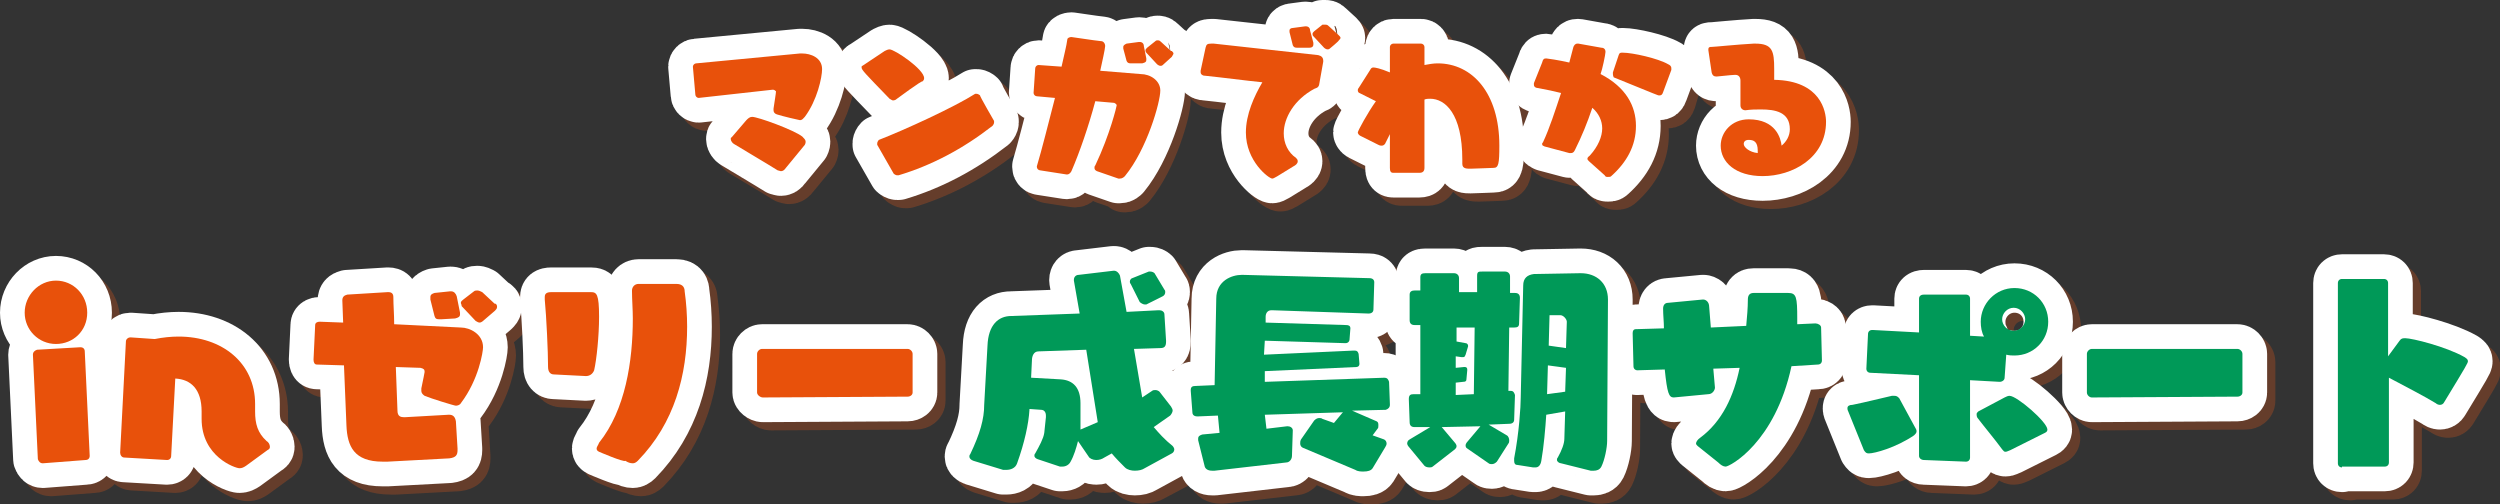 <?xml version="1.0" encoding="utf-8"?>
<!-- Generator: Adobe Illustrator 27.9.0, SVG Export Plug-In . SVG Version: 6.00 Build 0)  -->
<svg version="1.1" id="レイヤー_1" xmlns="http://www.w3.org/2000/svg" xmlns:xlink="http://www.w3.org/1999/xlink" x="0px"
	 y="0px" viewBox="0 0 303.8 61.3" style="enable-background:new 0 0 303.8 61.3;" xml:space="preserve">
<rect x="0" y="0" width="303.8" height="61.3" fill="#333333" stroke="none"/>
<style type="text/css">
	.st0{opacity:0.5;}
	.st1{fill:none;stroke:#984823;stroke-width:6;stroke-linecap:round;stroke-linejoin:round;}
	.st2{fill:none;stroke:#FFFFFF;stroke-width:6;stroke-linecap:round;stroke-linejoin:round;}
	.st3{fill:#E8510B;}
	.st4{fill:#009958;}
</style>
<g>
	<g id="_レイヤー_2">
		<g id="_テキスト">
			<g>
				<g>
					<g>
						<g class="st0">
							<path class="st1" d="M94.9,11.9l-9,1h0c-0.2,0-0.4-0.2-0.4-0.4l-0.3-3.4v0c0-0.2,0.2-0.4,0.4-0.4l12.6-1.2c0.1,0,0.2,0,0.3,0
								c1,0,2.4,0.5,2.4,1.9c0,1-0.6,3.8-2.1,5.8c-0.2,0.2-0.3,0.4-0.6,0.4c-0.1,0-2.2-0.5-2.8-0.7c-0.3-0.1-0.4-0.3-0.4-0.5
								c0-0.1,0-0.1,0-0.2c0.1-0.7,0.3-1.9,0.3-2.1C95.2,12,95.1,11.9,94.9,11.9C94.9,11.9,94.9,11.9,94.9,11.9z M96.5,21.4
								c-0.2,0.3-0.4,0.4-0.6,0.4c-0.1,0-0.3-0.1-0.4-0.1c-1.1-0.7-4.5-2.7-5.3-3.2c-0.2-0.1-0.4-0.4-0.4-0.6c0-0.1,0-0.2,0.1-0.2
								l1.8-2.1c0.2-0.2,0.4-0.4,0.7-0.4c0.7,0,5.1,1.6,6.1,2.4c0.2,0.2,0.4,0.4,0.4,0.6c0,0.1,0,0.2-0.1,0.4L96.5,21.4z"/>
							<path class="st1" d="M110,13c-0.2,0.2-0.4,0.2-0.5,0.2c-0.1,0-0.2-0.1-0.4-0.2c-3-3.1-3.4-3.5-3.4-3.8c0-0.1,0-0.2,0.1-0.2
								l2.7-1.8c0.2-0.1,0.4-0.2,0.6-0.2c0.6,0,4.2,2.4,4.2,3.5c0,0.2-0.1,0.3-0.2,0.4C113.1,10.7,110,13,110,13z M121.8,15.7
								c0,0.1,0,0.1,0,0.2c0,0.1-0.1,0.3-0.2,0.4c-3.6,2.8-7.4,4.8-11.4,6c-0.1,0-0.1,0-0.2,0c-0.1,0-0.3-0.1-0.4-0.2l-2-3.5
								c0-0.1,0-0.1,0-0.2c0-0.1,0.1-0.3,0.2-0.4c3.1-1.2,9.2-4,11.7-5.6c0.1,0,0.1,0,0.2,0c0.1,0,0.3,0.1,0.4,0.2
								C120,12.6,121.8,15.7,121.8,15.7z"/>
							<path class="st1" d="M134.3,21.8c-0.2-0.1-0.3-0.2-0.3-0.4c0-0.1,0-0.2,0.1-0.3c1.8-3.8,2.6-7.2,2.6-7.3
								c0-0.1-0.1-0.2-0.3-0.3l-2.3-0.2c-0.8,3-1.9,6.2-2.9,8.5c-0.1,0.2-0.3,0.4-0.5,0.4h-0.1l-3.2-0.5c-0.2,0-0.4-0.2-0.4-0.4
								c0,0,0-0.1,0-0.1c0.6-2,1.4-5.2,2.2-8.3l-2.2-0.2c-0.2,0-0.4-0.2-0.4-0.4v0l0.2-3c0-0.2,0.2-0.4,0.4-0.4h0l2.8,0.2
								c0.3-1.4,0.6-2.5,0.7-3.3c0-0.2,0.3-0.3,0.5-0.3h0c0.8,0.1,2.6,0.4,3.6,0.5c0.3,0,0.5,0.3,0.5,0.6c0,0.3-0.4,2.1-0.6,3
								l4.9,0.4c0.9,0.1,2.1,0.9,2.1,2.1c0,1.4-1.6,7.1-4.3,10.4c-0.1,0.1-0.3,0.3-0.6,0.3c-0.1,0-0.1,0-0.2,0
								C136.9,22.6,134.3,21.8,134.3,21.8z M138.5,8.7h-0.1c-0.3,0-0.4-0.1-0.5-0.3l-0.4-1.5c0-0.1,0-0.2,0-0.2
								c0-0.2,0.2-0.3,0.4-0.4l1.5-0.2h0.1c0.3,0,0.5,0.2,0.5,0.5l0.3,1.5c0,0.1,0,0.1,0,0.2c0,0.2-0.1,0.3-0.5,0.4L138.5,8.7
								L138.5,8.7z M142.3,8.9c-0.1,0.1-0.2,0.1-0.3,0.1c-0.1,0-0.3-0.1-0.4-0.2l-1.3-1.4c-0.1-0.1-0.1-0.2-0.1-0.3
								c0-0.1,0.1-0.2,0.2-0.3l1-0.8c0.1-0.1,0.2-0.1,0.3-0.1c0.2,0,0.3,0.1,0.4,0.2l1.2,1.1l0.1,0c0.1,0.1,0.2,0.2,0.2,0.3
								c0,0.1-0.1,0.2-0.2,0.4L142.3,8.9L142.3,8.9z"/>
							<path class="st1" d="M161.3,11.3c-0.1,0.4-0.4,0.4-0.6,0.5c-2.4,1.3-3.7,3.5-3.7,5.4c0,1.2,0.5,2.3,1.5,3
								c0.1,0.1,0.2,0.2,0.2,0.4c0,0.3-0.3,0.5-0.5,0.6c-2.1,1.3-2.4,1.5-2.6,1.5c-0.4,0-3.2-2.1-3.2-5.6c0-2.2,1-4.4,2-6.1
								c-2-0.2-5-0.6-7-0.8c-0.3,0-0.5-0.2-0.5-0.4c0,0,0-0.1,0-0.2l0.6-2.8c0.1-0.4,0.2-0.5,0.7-0.5c0.1,0,0.2,0,0.3,0l12.7,1.4
								c0.4,0.1,0.6,0.3,0.6,0.7c0,0.1,0,0.1,0,0.1L161.3,11.3L161.3,11.3z M158.7,6.8h-0.1c-0.3,0-0.4-0.1-0.5-0.3l-0.4-1.6
								c0-0.1,0-0.2,0-0.2c0-0.2,0.2-0.3,0.4-0.3l1.5-0.2h0.1c0.3,0,0.5,0.2,0.5,0.5l0.4,1.5c0,0.1,0,0.1,0,0.2
								c0,0.2-0.1,0.4-0.5,0.4L158.7,6.8L158.7,6.8z M162.6,6.9c-0.1,0.1-0.2,0.1-0.3,0.1c-0.1,0-0.3-0.1-0.4-0.2l-1.3-1.4
								c-0.1-0.1-0.1-0.2-0.1-0.3c0-0.1,0.1-0.2,0.2-0.3l1-0.8C161.9,4,162,4,162.1,4c0.2,0,0.3,0.1,0.4,0.2l1.2,1.1l0,0
								c0.1,0.1,0.2,0.2,0.2,0.3c0,0.1-0.1,0.2-0.2,0.3C163.7,6,162.6,6.9,162.6,6.9z"/>
							<path class="st1" d="M178.7,20.4c0-5.6-2.1-7.4-3.9-7.4c-0.2,0-0.5,0-0.7,0.1l0,8.3c0,0.4-0.2,0.6-0.6,0.6h-3.2
								c-0.3,0-0.4-0.2-0.4-0.6v-4.1c-0.2,0.4-0.4,0.8-0.6,1.2c-0.1,0.1-0.2,0.2-0.4,0.2c-0.1,0-0.2,0-0.4-0.1
								c-0.6-0.3-1.6-0.8-2.2-1.1c-0.2-0.1-0.3-0.3-0.3-0.4c0-0.2,1.2-2.4,2.2-3.8c-0.8-0.4-1.6-0.8-2-1c-0.1,0-0.2-0.2-0.2-0.3
								c0-0.1,0-0.2,0.1-0.3l1.4-2.2c0.1-0.2,0.2-0.3,0.4-0.3c0.2,0,0.8,0.1,2,0.6V6.7c0-0.2,0.2-0.4,0.4-0.4h3.4
								c0.2,0,0.4,0.2,0.4,0.4v2.2c0.5-0.1,1.1-0.2,1.6-0.2c4.2,0,7.5,3.6,7.5,10c0,2.2-0.1,2.7-0.7,2.7c-0.5,0-2.1,0.1-2.8,0.1
								c-0.5,0-1,0-1-0.6L178.7,20.4L178.7,20.4z"/>
							<path class="st1" d="M194.1,20.6c-0.1-0.1-0.2-0.2-0.2-0.3c0-0.2,0.2-0.3,0.3-0.4c1-1.1,1.5-2.3,1.5-3.3
								c0-0.9-0.4-1.8-1.2-2.5c-0.6,1.8-1.3,3.5-2.1,5.1c-0.1,0.2-0.2,0.4-0.5,0.4c0,0-0.1,0-0.2,0l-3-0.8c-0.2-0.1-0.3-0.1-0.3-0.3
								c0-0.1,0-0.1,0.1-0.2c0.8-1.7,1.5-3.9,2.2-6c-0.8-0.2-1.7-0.4-2.8-0.6c-0.2,0-0.5-0.1-0.5-0.4c0,0,0-0.1,0-0.2l1-2.5
								c0.1-0.4,0.2-0.5,0.5-0.5c0.1,0,1.5,0.2,2.8,0.5l0.5-1.9c0.1-0.2,0.2-0.4,0.5-0.4h0.1l2.8,0.5c0.4,0,0.5,0.3,0.5,0.5
								c0,0.3-0.4,2.2-0.6,2.7c3.1,1.6,4.3,3.9,4.3,6.3s-1.1,4.4-3,6.1c-0.1,0.1-0.2,0.1-0.4,0.1c-0.2,0-0.3,0-0.4-0.2L194.1,20.6
								L194.1,20.6z M203.1,12.2c-0.1,0.3-0.2,0.4-0.5,0.4c-0.1,0-0.1,0-5.5-2.2c-0.2-0.1-0.3-0.2-0.3-0.4c0-0.1,0-0.1,0-0.2
								l0.7-2.1c0.1-0.3,0.2-0.3,0.5-0.3c1.2,0,4.3,0.7,5.5,1.4c0.2,0.1,0.4,0.2,0.4,0.5c0,0.1,0,0.2,0,0.2L203.1,12.2z"/>
							<path class="st1" d="M213.1,14.4c-0.3,0-0.6-0.2-0.6-0.6c0-0.8,0-2.2,0-3c0-0.4-0.2-0.7-0.6-0.7h-0.1c-0.4,0-2,0.2-2.2,0.2
								c-0.3,0-0.5-0.1-0.6-0.5c0,0-0.3-2-0.4-2.7V7c0-0.3,0.2-0.3,0.4-0.3c0.3,0,3.2-0.3,5.1-0.4h0.2c2.1,0,2.3,0.9,2.3,3.1
								c0,0.5,0,1.1,0,1.3c5.7,0.1,6.3,3.9,6.3,5.1c0,4.4-4.1,6.6-7.7,6.6c-3.3,0-5.1-1.7-5.1-3.7c0-1.6,1.3-3.2,3.4-3.2
								c3.3,0,3.9,2.3,4,3.2c0.6-0.5,1-1.2,1-2c0-2.1-1.8-2.4-3.5-2.4C214.4,14.3,213.8,14.3,213.1,14.4L213.1,14.4L213.1,14.4z
								 M214.6,19.3c0-1.1-0.5-1.3-1.1-1.3c-0.4,0-0.6,0.2-0.6,0.5c0,0.4,0.7,1,1.7,1.1V19.3z"/>
						</g>
						<g>
							<path class="st2" d="M93.9,10.9l-9,1h0c-0.2,0-0.4-0.2-0.4-0.4l-0.3-3.4v0c0-0.2,0.2-0.4,0.4-0.4l12.6-1.2c0.1,0,0.2,0,0.3,0
								c1,0,2.4,0.5,2.4,1.9c0,1-0.6,3.8-2.1,5.8c-0.2,0.2-0.3,0.4-0.6,0.4c-0.1,0-2.2-0.5-2.8-0.7c-0.3-0.1-0.4-0.3-0.4-0.5
								c0-0.1,0-0.1,0-0.2c0.1-0.7,0.3-1.9,0.3-2.1C94.2,11,94.1,10.9,93.9,10.9C93.9,10.9,93.9,10.9,93.9,10.9z M95.5,20.4
								c-0.2,0.3-0.4,0.4-0.6,0.4c-0.1,0-0.3-0.1-0.4-0.1c-1.1-0.7-4.5-2.7-5.3-3.2c-0.2-0.1-0.4-0.4-0.4-0.6c0-0.1,0-0.2,0.1-0.2
								l1.8-2.1c0.2-0.2,0.4-0.4,0.7-0.4c0.7,0,5.1,1.6,6.1,2.4c0.2,0.2,0.4,0.4,0.4,0.6c0,0.1,0,0.2-0.1,0.4L95.5,20.4z"/>
							<path class="st2" d="M109,12c-0.2,0.2-0.4,0.2-0.5,0.2c-0.1,0-0.2-0.1-0.4-0.2c-3-3.1-3.4-3.5-3.4-3.8c0-0.1,0-0.2,0.1-0.2
								l2.7-1.8c0.2-0.1,0.4-0.2,0.6-0.2c0.6,0,4.2,2.4,4.2,3.5c0,0.2-0.1,0.3-0.2,0.4C112.1,9.7,109,12,109,12z M120.8,14.7
								c0,0.1,0,0.1,0,0.2c0,0.1-0.1,0.3-0.2,0.4c-3.6,2.8-7.4,4.8-11.4,6c-0.1,0-0.1,0-0.2,0c-0.1,0-0.3-0.1-0.4-0.2l-2-3.5
								c0-0.1,0-0.1,0-0.2c0-0.1,0.1-0.3,0.2-0.4c3.1-1.2,9.2-4,11.7-5.6c0.1,0,0.1,0,0.2,0c0.1,0,0.3,0.1,0.4,0.2
								C119,11.6,120.8,14.7,120.8,14.7z"/>
							<path class="st2" d="M133.3,20.8c-0.2-0.1-0.3-0.2-0.3-0.4c0-0.1,0-0.2,0.1-0.3c1.8-3.8,2.6-7.2,2.6-7.3
								c0-0.1-0.1-0.2-0.3-0.3l-2.3-0.2c-0.8,3-1.9,6.2-2.9,8.5c-0.1,0.2-0.3,0.4-0.5,0.4h-0.1l-3.2-0.5c-0.2,0-0.4-0.2-0.4-0.4
								c0,0,0-0.1,0-0.1c0.6-2,1.4-5.2,2.2-8.3l-2.2-0.2c-0.2,0-0.4-0.2-0.4-0.4v0l0.2-3c0-0.2,0.2-0.4,0.4-0.4h0l2.8,0.2
								c0.3-1.4,0.6-2.5,0.7-3.3c0-0.2,0.3-0.3,0.5-0.3h0c0.8,0.1,2.6,0.4,3.6,0.5c0.3,0,0.5,0.3,0.5,0.6c0,0.3-0.4,2.1-0.6,3
								l4.9,0.4C139.8,9,141,9.8,141,11c0,1.4-1.6,7.1-4.3,10.4c-0.1,0.1-0.3,0.3-0.6,0.3c-0.1,0-0.1,0-0.2,0L133.3,20.8L133.3,20.8
								z M137.5,7.7h-0.1c-0.3,0-0.4-0.1-0.5-0.3l-0.4-1.5c0-0.1,0-0.2,0-0.2c0-0.2,0.2-0.3,0.4-0.4l1.5-0.2h0.1
								c0.3,0,0.5,0.2,0.5,0.5l0.3,1.5c0,0.1,0,0.1,0,0.2c0,0.2-0.1,0.3-0.5,0.4L137.5,7.7L137.5,7.7z M141.3,7.9
								c-0.1,0.1-0.2,0.1-0.3,0.1c-0.1,0-0.3-0.1-0.4-0.2l-1.3-1.4c-0.1-0.1-0.1-0.2-0.1-0.3c0-0.1,0.1-0.2,0.2-0.3l1-0.8
								c0.1-0.1,0.2-0.1,0.3-0.1c0.2,0,0.3,0.1,0.4,0.2l1.2,1.1l0.1,0c0.1,0.1,0.2,0.2,0.2,0.3c0,0.1-0.1,0.2-0.2,0.4L141.3,7.9
								L141.3,7.9z"/>
							<path class="st2" d="M160.3,10.3c-0.1,0.4-0.4,0.4-0.6,0.5c-2.4,1.3-3.7,3.5-3.7,5.4c0,1.2,0.5,2.3,1.5,3
								c0.1,0.1,0.2,0.2,0.2,0.4c0,0.3-0.3,0.5-0.5,0.6c-2.1,1.3-2.4,1.5-2.6,1.5c-0.4,0-3.2-2.1-3.2-5.6c0-2.2,1-4.4,2-6.1
								c-2-0.2-5-0.6-7-0.8c-0.3,0-0.5-0.2-0.5-0.4c0,0,0-0.1,0-0.2l0.6-2.8c0.1-0.4,0.2-0.5,0.7-0.5c0.1,0,0.2,0,0.3,0l12.7,1.4
								c0.4,0.1,0.6,0.3,0.6,0.7c0,0.1,0,0.1,0,0.1L160.3,10.3L160.3,10.3z M157.7,5.8h-0.1c-0.3,0-0.4-0.1-0.5-0.3l-0.4-1.6
								c0-0.1,0-0.2,0-0.2c0-0.2,0.2-0.3,0.4-0.3l1.5-0.2h0.1c0.3,0,0.5,0.2,0.5,0.5l0.4,1.5c0,0.1,0,0.1,0,0.2
								c0,0.2-0.1,0.4-0.5,0.4L157.7,5.8L157.7,5.8z M161.6,5.9c-0.1,0.1-0.2,0.1-0.3,0.1c-0.1,0-0.3-0.1-0.4-0.2l-1.3-1.4
								c-0.1-0.1-0.1-0.2-0.1-0.3c0-0.1,0.1-0.2,0.2-0.3l1-0.8C160.9,3,161,3,161.1,3c0.2,0,0.3,0.1,0.4,0.2l1.2,1.1l0,0
								c0.1,0.1,0.2,0.2,0.2,0.3c0,0.1-0.1,0.2-0.2,0.3C162.7,5,161.6,5.9,161.6,5.9z"/>
							<path class="st2" d="M177.7,19.4c0-5.6-2.1-7.4-3.9-7.4c-0.2,0-0.5,0-0.7,0.1l0,8.3c0,0.4-0.2,0.6-0.6,0.6h-3.2
								c-0.3,0-0.4-0.2-0.4-0.6v-4.1c-0.2,0.4-0.4,0.8-0.6,1.2c-0.1,0.1-0.2,0.2-0.4,0.2c-0.1,0-0.2,0-0.4-0.1
								c-0.6-0.3-1.6-0.8-2.2-1.1c-0.2-0.1-0.3-0.3-0.3-0.4c0-0.2,1.2-2.4,2.2-3.8c-0.8-0.4-1.6-0.8-2-1c-0.1,0-0.2-0.2-0.2-0.3
								c0-0.1,0-0.2,0.1-0.3l1.4-2.2c0.1-0.2,0.2-0.3,0.4-0.3c0.2,0,0.8,0.1,2,0.6V5.7c0-0.2,0.2-0.4,0.4-0.4h3.4
								c0.2,0,0.4,0.2,0.4,0.4v2.2c0.5-0.1,1.1-0.2,1.6-0.2c4.2,0,7.5,3.6,7.5,10c0,2.2-0.1,2.7-0.7,2.7c-0.5,0-2.1,0.1-2.8,0.1
								c-0.5,0-1,0-1-0.6L177.7,19.4L177.7,19.4z"/>
							<path class="st2" d="M193.1,19.6c-0.1-0.1-0.2-0.2-0.2-0.3c0-0.2,0.2-0.3,0.3-0.4c1-1.1,1.5-2.3,1.5-3.3
								c0-0.9-0.4-1.8-1.2-2.5c-0.6,1.8-1.3,3.5-2.1,5.1c-0.1,0.2-0.2,0.4-0.5,0.4c0,0-0.1,0-0.2,0l-3-0.8c-0.2-0.1-0.3-0.1-0.3-0.3
								c0-0.1,0-0.1,0.1-0.2c0.8-1.7,1.5-3.9,2.2-6c-0.8-0.2-1.7-0.4-2.8-0.6c-0.2,0-0.5-0.1-0.5-0.4c0,0,0-0.1,0-0.2l1-2.5
								c0.1-0.4,0.2-0.5,0.5-0.5c0.1,0,1.5,0.2,2.8,0.5l0.5-1.9c0.1-0.2,0.2-0.4,0.5-0.4h0.1l2.8,0.5c0.4,0,0.5,0.3,0.5,0.5
								c0,0.3-0.4,2.2-0.6,2.7c3.1,1.6,4.3,3.9,4.3,6.3s-1.1,4.4-3,6.1c-0.1,0.1-0.2,0.1-0.4,0.1c-0.2,0-0.3,0-0.4-0.2L193.1,19.6
								L193.1,19.6z M202.1,11.2c-0.1,0.3-0.2,0.4-0.5,0.4c-0.1,0-0.1,0-5.5-2.2C196.1,9.4,196,9.2,196,9c0-0.1,0-0.1,0-0.2l0.7-2.1
								c0.1-0.3,0.2-0.3,0.5-0.3c1.2,0,4.3,0.7,5.5,1.4c0.2,0.1,0.4,0.2,0.4,0.5c0,0.1,0,0.2,0,0.2L202.1,11.2z"/>
							<path class="st2" d="M212.1,13.4c-0.3,0-0.6-0.2-0.6-0.6c0-0.8,0-2.2,0-3c0-0.4-0.2-0.7-0.6-0.7h-0.1c-0.4,0-2,0.2-2.2,0.2
								c-0.3,0-0.5-0.1-0.6-0.5c0,0-0.3-2-0.4-2.7V6c0-0.3,0.2-0.3,0.4-0.3c0.3,0,3.2-0.3,5.1-0.4h0.2c2.1,0,2.3,0.9,2.3,3.1
								c0,0.5,0,1.1,0,1.3c5.7,0.1,6.3,3.9,6.3,5.1c0,4.4-4.1,6.6-7.7,6.6c-3.3,0-5.1-1.7-5.1-3.7c0-1.6,1.3-3.2,3.4-3.2
								c3.3,0,3.9,2.3,4,3.2c0.6-0.5,1-1.2,1-2c0-2.1-1.8-2.4-3.5-2.4C213.4,13.3,212.8,13.3,212.1,13.4L212.1,13.4L212.1,13.4z
								 M213.6,18.3c0-1.1-0.5-1.3-1.1-1.3c-0.4,0-0.6,0.2-0.6,0.5c0,0.4,0.7,1,1.7,1.1V18.3z"/>
						</g>
					</g>
					<g>
						<path class="st3" d="M93.9,10.9l-9,1h0c-0.2,0-0.4-0.2-0.4-0.4l-0.3-3.4v0c0-0.2,0.2-0.4,0.4-0.4l12.6-1.2c0.1,0,0.2,0,0.3,0
							c1,0,2.4,0.5,2.4,1.9c0,1-0.6,3.8-2.1,5.8c-0.2,0.2-0.3,0.4-0.6,0.4c-0.1,0-2.2-0.5-2.8-0.7c-0.3-0.1-0.4-0.3-0.4-0.5
							c0-0.1,0-0.1,0-0.2c0.1-0.7,0.3-1.9,0.3-2.1C94.2,11,94.1,10.9,93.9,10.9C93.9,10.9,93.9,10.9,93.9,10.9z M95.5,20.4
							c-0.2,0.3-0.4,0.4-0.6,0.4c-0.1,0-0.3-0.1-0.4-0.1c-1.1-0.7-4.5-2.7-5.3-3.2c-0.2-0.1-0.4-0.4-0.4-0.6c0-0.1,0-0.2,0.1-0.2
							l1.8-2.1c0.2-0.2,0.4-0.4,0.7-0.4c0.7,0,5.1,1.6,6.1,2.4c0.2,0.2,0.4,0.4,0.4,0.6c0,0.1,0,0.2-0.1,0.4L95.5,20.4z"/>
						<path class="st3" d="M109,12c-0.2,0.2-0.4,0.2-0.5,0.2c-0.1,0-0.2-0.1-0.4-0.2c-3-3.1-3.4-3.5-3.4-3.8c0-0.1,0-0.2,0.1-0.2
							l2.7-1.8c0.2-0.1,0.4-0.2,0.6-0.2c0.6,0,4.2,2.4,4.2,3.5c0,0.2-0.1,0.3-0.2,0.4C112.1,9.7,109,12,109,12z M120.8,14.7
							c0,0.1,0,0.1,0,0.2c0,0.1-0.1,0.3-0.2,0.4c-3.6,2.8-7.4,4.8-11.4,6c-0.1,0-0.1,0-0.2,0c-0.1,0-0.3-0.1-0.4-0.2l-2-3.5
							c0-0.1,0-0.1,0-0.2c0-0.1,0.1-0.3,0.2-0.4c3.1-1.2,9.2-4,11.7-5.6c0.1,0,0.1,0,0.2,0c0.1,0,0.3,0.1,0.4,0.2
							C119,11.6,120.8,14.7,120.8,14.7z"/>
						<path class="st3" d="M133.3,20.8c-0.2-0.1-0.3-0.2-0.3-0.4c0-0.1,0-0.2,0.1-0.3c1.8-3.8,2.6-7.2,2.6-7.3
							c0-0.1-0.1-0.2-0.3-0.3l-2.3-0.2c-0.8,3-1.9,6.2-2.9,8.5c-0.1,0.2-0.3,0.4-0.5,0.4h-0.1l-3.2-0.5c-0.2,0-0.4-0.2-0.4-0.4
							c0,0,0-0.1,0-0.1c0.6-2,1.4-5.2,2.2-8.3l-2.2-0.2c-0.2,0-0.4-0.2-0.4-0.4v0l0.2-3c0-0.2,0.2-0.4,0.4-0.4h0l2.8,0.2
							c0.3-1.4,0.6-2.5,0.7-3.3c0-0.2,0.3-0.3,0.5-0.3h0c0.8,0.1,2.6,0.4,3.6,0.5c0.3,0,0.5,0.3,0.5,0.6c0,0.3-0.4,2.1-0.6,3
							l4.9,0.4C139.8,9,141,9.8,141,11c0,1.4-1.6,7.1-4.3,10.4c-0.1,0.1-0.3,0.3-0.6,0.3c-0.1,0-0.1,0-0.2,0L133.3,20.8L133.3,20.8z
							 M137.5,7.7h-0.1c-0.3,0-0.4-0.1-0.5-0.3l-0.4-1.5c0-0.1,0-0.2,0-0.2c0-0.2,0.2-0.3,0.4-0.4l1.5-0.2h0.1
							c0.3,0,0.5,0.2,0.5,0.5l0.3,1.5c0,0.1,0,0.1,0,0.2c0,0.2-0.1,0.3-0.5,0.4L137.5,7.7L137.5,7.7z M141.3,7.9
							c-0.1,0.1-0.2,0.1-0.3,0.1c-0.1,0-0.3-0.1-0.4-0.2l-1.3-1.4c-0.1-0.1-0.1-0.2-0.1-0.3c0-0.1,0.1-0.2,0.2-0.3l1-0.8
							c0.1-0.1,0.2-0.1,0.3-0.1c0.2,0,0.3,0.1,0.4,0.2l1.2,1.1l0.1,0c0.1,0.1,0.2,0.2,0.2,0.3c0,0.1-0.1,0.2-0.2,0.4L141.3,7.9
							L141.3,7.9z"/>
						<path class="st3" d="M160.3,10.3c-0.1,0.4-0.4,0.4-0.6,0.5c-2.4,1.3-3.7,3.5-3.7,5.4c0,1.2,0.5,2.3,1.5,3
							c0.1,0.1,0.2,0.2,0.2,0.4c0,0.3-0.3,0.5-0.5,0.6c-2.1,1.3-2.4,1.5-2.6,1.5c-0.4,0-3.2-2.1-3.2-5.6c0-2.2,1-4.4,2-6.1
							c-2-0.2-5-0.6-7-0.8c-0.3,0-0.5-0.2-0.5-0.4c0,0,0-0.1,0-0.2l0.6-2.8c0.1-0.4,0.2-0.5,0.7-0.5c0.1,0,0.2,0,0.3,0l12.7,1.4
							c0.4,0.1,0.6,0.3,0.6,0.7c0,0.1,0,0.1,0,0.1L160.3,10.3L160.3,10.3z M157.7,5.8h-0.1c-0.3,0-0.4-0.1-0.5-0.3l-0.4-1.6
							c0-0.1,0-0.2,0-0.2c0-0.2,0.2-0.3,0.4-0.3l1.5-0.2h0.1c0.3,0,0.5,0.2,0.5,0.5l0.4,1.5c0,0.1,0,0.1,0,0.2
							c0,0.2-0.1,0.4-0.5,0.4L157.7,5.8L157.7,5.8z M161.6,5.9c-0.1,0.1-0.2,0.1-0.3,0.1c-0.1,0-0.3-0.1-0.4-0.2l-1.3-1.4
							c-0.1-0.1-0.1-0.2-0.1-0.3c0-0.1,0.1-0.2,0.2-0.3l1-0.8C160.9,3,161,3,161.1,3c0.2,0,0.3,0.1,0.4,0.2l1.2,1.1l0,0
							c0.1,0.1,0.2,0.2,0.2,0.3c0,0.1-0.1,0.2-0.2,0.3C162.7,5,161.6,5.9,161.6,5.9z"/>
						<path class="st3" d="M177.7,19.4c0-5.6-2.1-7.4-3.9-7.4c-0.2,0-0.5,0-0.7,0.1l0,8.3c0,0.4-0.2,0.6-0.6,0.6h-3.2
							c-0.3,0-0.4-0.2-0.4-0.6v-4.1c-0.2,0.4-0.4,0.8-0.6,1.2c-0.1,0.1-0.2,0.2-0.4,0.2c-0.1,0-0.2,0-0.4-0.1
							c-0.6-0.3-1.6-0.8-2.2-1.1c-0.2-0.1-0.3-0.3-0.3-0.4c0-0.2,1.2-2.4,2.2-3.8c-0.8-0.4-1.6-0.8-2-1c-0.1,0-0.2-0.2-0.2-0.3
							c0-0.1,0-0.2,0.1-0.3l1.4-2.2c0.1-0.2,0.2-0.3,0.4-0.3c0.2,0,0.8,0.1,2,0.6V5.7c0-0.2,0.2-0.4,0.4-0.4h3.4
							c0.2,0,0.4,0.2,0.4,0.4v2.2c0.5-0.1,1.1-0.2,1.6-0.2c4.2,0,7.5,3.6,7.5,10c0,2.2-0.1,2.7-0.7,2.7c-0.5,0-2.1,0.1-2.8,0.1
							c-0.5,0-1,0-1-0.6L177.7,19.4L177.7,19.4z"/>
						<path class="st3" d="M193.1,19.6c-0.1-0.1-0.2-0.2-0.2-0.3c0-0.2,0.2-0.3,0.3-0.4c1-1.1,1.5-2.3,1.5-3.3
							c0-0.9-0.4-1.8-1.2-2.5c-0.6,1.8-1.3,3.5-2.1,5.1c-0.1,0.2-0.2,0.4-0.5,0.4c0,0-0.1,0-0.2,0l-3-0.8c-0.2-0.1-0.3-0.1-0.3-0.3
							c0-0.1,0-0.1,0.1-0.2c0.8-1.7,1.5-3.9,2.2-6c-0.8-0.2-1.7-0.4-2.8-0.6c-0.2,0-0.5-0.1-0.5-0.4c0,0,0-0.1,0-0.2l1-2.5
							c0.1-0.4,0.2-0.5,0.5-0.5c0.1,0,1.5,0.2,2.8,0.5l0.5-1.9c0.1-0.2,0.2-0.4,0.5-0.4h0.1l2.8,0.5c0.4,0,0.5,0.3,0.5,0.5
							c0,0.3-0.4,2.2-0.6,2.7c3.1,1.6,4.3,3.9,4.3,6.3s-1.1,4.4-3,6.1c-0.1,0.1-0.2,0.1-0.4,0.1c-0.2,0-0.3,0-0.4-0.2L193.1,19.6
							L193.1,19.6z M202.1,11.2c-0.1,0.3-0.2,0.4-0.5,0.4c-0.1,0-0.1,0-5.5-2.2C196.1,9.4,196,9.2,196,9c0-0.1,0-0.1,0-0.2l0.7-2.1
							c0.1-0.3,0.2-0.3,0.5-0.3c1.2,0,4.3,0.7,5.5,1.4c0.2,0.1,0.4,0.2,0.4,0.5c0,0.1,0,0.2,0,0.2L202.1,11.2z"/>
						<path class="st3" d="M212.1,13.4c-0.3,0-0.6-0.2-0.6-0.6c0-0.8,0-2.2,0-3c0-0.4-0.2-0.7-0.6-0.7h-0.1c-0.4,0-2,0.2-2.2,0.2
							c-0.3,0-0.5-0.1-0.6-0.5c0,0-0.3-2-0.4-2.7V6c0-0.3,0.2-0.3,0.4-0.3c0.3,0,3.2-0.3,5.1-0.4h0.2c2.1,0,2.3,0.9,2.3,3.1
							c0,0.5,0,1.1,0,1.3c5.7,0.1,6.3,3.9,6.3,5.1c0,4.4-4.1,6.6-7.7,6.6c-3.3,0-5.1-1.7-5.1-3.7c0-1.6,1.3-3.2,3.4-3.2
							c3.3,0,3.9,2.3,4,3.2c0.6-0.5,1-1.2,1-2c0-2.1-1.8-2.4-3.5-2.4C213.4,13.3,212.8,13.3,212.1,13.4L212.1,13.4L212.1,13.4z
							 M213.6,18.3c0-1.1-0.5-1.3-1.1-1.3c-0.4,0-0.6,0.2-0.6,0.5c0,0.4,0.7,1,1.7,1.1V18.3z"/>
					</g>
				</g>
				<g>
					<g>
						<g>
							<g class="st0">
								<path class="st1" d="M7.8,42.8C5.7,42.8,4,41.1,4,39s1.7-3.8,3.8-3.8s3.8,1.7,3.8,3.8S9.9,42.8,7.8,42.8z M6.2,57.3
									L6.2,57.3c-0.3,0-0.5-0.2-0.6-0.5L5,44.1c0-0.3,0.2-0.5,0.5-0.6l5.2-0.3h0.1c0.3,0,0.5,0.2,0.5,0.5l0.6,12.7v0
									c0,0.3-0.2,0.5-0.5,0.5L6.2,57.3z"/>
								<path class="st1" d="M32,51c0,1.5,0.3,2.6,1.4,3.6c0.2,0.1,0.4,0.4,0.4,0.7c0,0.2-0.1,0.3-0.3,0.4c0,0-2.6,1.9-2.6,1.9
									c-0.3,0.2-0.5,0.3-0.8,0.3c-0.5,0-4.6-1.4-4.6-6V51c0-2.7-1.3-3.9-3.2-4l-0.5,9.4c0,0.3-0.2,0.5-0.5,0.5h0l-5.2-0.3
									c-0.3,0-0.5-0.3-0.5-0.6l0.7-13.5c0-0.3,0.3-0.5,0.5-0.5h0.1l2.9,0.2c1-0.2,2-0.3,2.9-0.3c5.3,0,9.3,3.2,9.3,8.2L32,51
									L32,51z"/>
								<path class="st1" d="M48.1,57.1c-0.2,0-0.4,0-0.6,0c-3.5,0-4.3-1.9-4.4-4.4l-0.3-7.3l-3.3-0.1c-0.3,0-0.4-0.3-0.4-0.6v0
									l0.2-4.2c0-0.3,0.3-0.4,0.5-0.4H40l2.7,0.1l-0.1-2.7c0-0.4,0.2-0.6,0.6-0.7l4.9-0.3h0.1c0.4,0,0.6,0.2,0.6,0.6
									c0,1,0.1,2.1,0.1,3.3l8.1,0.4c1.1,0,2.7,0.8,2.7,2.4c0,0.5-0.5,3.9-2.7,6.8c-0.1,0.2-0.4,0.3-0.6,0.3s-3.1-0.9-3.8-1.2
									c-0.3-0.2-0.4-0.4-0.4-0.6c0-0.1,0-0.2,0-0.3c0.2-0.9,0.4-2,0.4-2c0-0.3-0.1-0.4-0.5-0.5l-3-0.1l0.2,5.3
									c0,0.7,0.4,0.8,0.8,0.8h0.1l5.3-0.3h0.1c0.4,0,0.7,0.2,0.8,0.8l0.2,3.3v0.2c0,0.6-0.2,0.9-1,1L48.1,57.1L48.1,57.1z
									 M54.6,39.8h-0.2c-0.4,0-0.5-0.1-0.6-0.4l-0.5-2c0-0.1,0-0.2,0-0.3c0-0.3,0.2-0.4,0.5-0.5l1.9-0.2h0.1
									c0.4,0,0.6,0.3,0.7,0.6l0.4,2c0,0.1,0,0.2,0,0.2c0,0.3-0.2,0.4-0.6,0.5L54.6,39.8L54.6,39.8z M59.7,40
									c-0.1,0.1-0.3,0.2-0.4,0.2c-0.2,0-0.3-0.1-0.5-0.2l-1.7-1.8C57.1,38,57,37.9,57,37.8c0-0.2,0.2-0.3,0.3-0.4l1.3-1
									c0.1-0.1,0.3-0.1,0.4-0.1c0.2,0,0.4,0.1,0.6,0.2l1.5,1.4l0.1,0c0.2,0.1,0.2,0.3,0.2,0.4c0,0.2-0.1,0.3-0.3,0.5L59.7,40
									L59.7,40z"/>
								<path class="st1" d="M72.2,46.7l-3.9-0.2c-0.4,0-0.7-0.3-0.7-0.9c0-1.9-0.2-6.1-0.4-8.2c0-0.1,0-0.2,0-0.3
									c0-0.4,0.2-0.6,0.8-0.6l4.8,0c0.7,0,1,0.2,1,3c0,2.3-0.3,5.2-0.6,6.5C73,46.5,72.6,46.7,72.2,46.7L72.2,46.7L72.2,46.7z
									 M73.8,55.9c-0.2-0.1-0.3-0.2-0.3-0.4c0-0.2,0.2-0.4,0.3-0.7c3.2-4,4.1-9.9,4.1-15.1c0-1.1-0.1-2.3-0.1-3.3v-0.1
									c0-0.4,0.3-0.8,0.8-0.8l4.6,0c0.9,0,1,0.5,1,0.9c0.2,1.4,0.3,2.9,0.3,4.3c0,5.8-1.5,11.7-6,16.3c-0.2,0.2-0.4,0.3-0.6,0.3
									c-0.3,0-0.6-0.1-0.9-0.3C76.8,57.2,73.8,55.9,73.8,55.9z"/>
								<path class="st1" d="M93.7,49.3c-0.3,0-0.7-0.3-0.7-0.6V44c0-0.3,0.3-0.6,0.6-0.6l17.7,0c0.3,0,0.6,0.3,0.6,0.6v4.7
									c0,0.3-0.3,0.5-0.6,0.5L93.7,49.3L93.7,49.3z"/>
							</g>
							<g>
								<path class="st2" d="M6.8,41.8C4.7,41.8,3,40.1,3,38s1.7-3.9,3.8-3.9s3.8,1.7,3.8,3.9S8.9,41.8,6.8,41.8z M5.2,56.3
									L5.2,56.3c-0.3,0-0.5-0.2-0.6-0.5L4,43.1c0-0.3,0.2-0.5,0.5-0.6l5.2-0.3h0.1c0.3,0,0.5,0.2,0.5,0.5l0.6,12.7v0
									c0,0.3-0.2,0.5-0.5,0.5L5.2,56.3z"/>
								<path class="st2" d="M31,50c0,1.5,0.3,2.6,1.4,3.6c0.2,0.1,0.4,0.4,0.4,0.7c0,0.2-0.1,0.3-0.3,0.4c0,0-2.6,1.9-2.6,1.9
									c-0.3,0.2-0.5,0.3-0.8,0.3c-0.5,0-4.6-1.4-4.6-6V50c0-2.7-1.3-3.9-3.2-4l-0.5,9.4c0,0.3-0.2,0.5-0.5,0.5h0l-5.2-0.3
									c-0.3,0-0.5-0.3-0.5-0.6l0.7-13.5c0-0.3,0.3-0.5,0.5-0.5h0.1l2.9,0.2c1-0.2,2-0.3,2.9-0.3c5.3,0,9.3,3.2,9.3,8.2L31,50
									L31,50z"/>
								<path class="st2" d="M47.1,56.1c-0.2,0-0.4,0-0.6,0c-3.5,0-4.3-1.9-4.4-4.4l-0.3-7.3l-3.3-0.1c-0.3,0-0.4-0.3-0.4-0.6v0
									l0.2-4.2c0-0.3,0.3-0.4,0.5-0.4H39l2.7,0.1l-0.1-2.7c0-0.4,0.2-0.6,0.6-0.7l4.9-0.3h0.1c0.4,0,0.6,0.2,0.6,0.6
									c0,1,0.1,2.1,0.1,3.3l8.1,0.4c1.1,0,2.7,0.8,2.7,2.4c0,0.5-0.5,3.9-2.7,6.8c-0.1,0.2-0.4,0.3-0.6,0.3s-3.1-0.9-3.8-1.2
									c-0.3-0.2-0.4-0.4-0.4-0.6c0-0.1,0-0.2,0-0.3c0.2-0.9,0.4-2,0.4-2c0-0.3-0.1-0.4-0.5-0.5l-3-0.1l0.2,5.3
									c0,0.7,0.4,0.8,0.8,0.8h0.1l5.3-0.3h0.1c0.4,0,0.7,0.2,0.8,0.8l0.2,3.3v0.2c0,0.6-0.2,0.9-1,1L47.1,56.1L47.1,56.1z
									 M53.6,38.8h-0.2c-0.4,0-0.5-0.1-0.6-0.4l-0.5-2c0-0.1,0-0.2,0-0.3c0-0.3,0.2-0.4,0.5-0.5l1.9-0.2h0.1
									c0.4,0,0.6,0.3,0.7,0.6l0.4,2c0,0.1,0,0.2,0,0.2c0,0.3-0.2,0.4-0.6,0.5L53.6,38.8L53.6,38.8z M58.7,39
									c-0.1,0.1-0.3,0.2-0.4,0.2c-0.2,0-0.3-0.1-0.5-0.2l-1.7-1.8C56.1,37,56,36.9,56,36.8c0-0.2,0.2-0.3,0.3-0.4l1.3-1
									c0.1-0.1,0.3-0.1,0.4-0.1c0.2,0,0.4,0.1,0.6,0.2l1.5,1.4l0.1,0c0.2,0.1,0.2,0.3,0.2,0.4c0,0.2-0.1,0.3-0.3,0.5L58.7,39
									L58.7,39z"/>
								<path class="st2" d="M71.2,45.7l-3.9-0.2c-0.4,0-0.7-0.3-0.7-0.9c0-1.9-0.2-6.1-0.4-8.2c0-0.1,0-0.2,0-0.3
									c0-0.4,0.2-0.6,0.8-0.6l4.8,0c0.7,0,1,0.2,1,3c0,2.3-0.3,5.2-0.6,6.5C72,45.5,71.6,45.7,71.2,45.7L71.2,45.7L71.2,45.7z
									 M72.8,54.9c-0.2-0.1-0.3-0.2-0.3-0.4c0-0.2,0.2-0.4,0.3-0.7c3.2-4,4.1-9.9,4.1-15.1c0-1.1-0.1-2.3-0.1-3.3v-0.1
									c0-0.4,0.3-0.8,0.8-0.8l4.6,0c0.9,0,1,0.6,1,0.9c0.2,1.4,0.3,2.9,0.3,4.3c0,5.8-1.5,11.7-6,16.3c-0.2,0.2-0.4,0.3-0.6,0.3
									c-0.3,0-0.6-0.1-0.9-0.3C75.8,56.2,72.8,54.9,72.8,54.9z"/>
								<path class="st2" d="M92.7,48.3c-0.3,0-0.7-0.3-0.7-0.6V43c0-0.3,0.3-0.6,0.6-0.6l17.7,0c0.3,0,0.6,0.3,0.6,0.6v4.7
									c0,0.3-0.3,0.5-0.6,0.5L92.7,48.3L92.7,48.3z"/>
							</g>
						</g>
						<g>
							<path class="st3" d="M6.8,41.8C4.7,41.8,3,40.1,3,38s1.7-3.9,3.8-3.9s3.8,1.7,3.8,3.9S8.9,41.8,6.8,41.8z M5.2,56.3L5.2,56.3
								c-0.3,0-0.5-0.2-0.6-0.5L4,43.1c0-0.3,0.2-0.5,0.5-0.6l5.2-0.3h0.1c0.3,0,0.5,0.2,0.5,0.5l0.6,12.7v0c0,0.3-0.2,0.5-0.5,0.5
								L5.2,56.3z"/>
							<path class="st3" d="M31,50c0,1.5,0.3,2.6,1.4,3.6c0.2,0.1,0.4,0.4,0.4,0.7c0,0.2-0.1,0.3-0.3,0.4c0,0-2.6,1.9-2.6,1.9
								c-0.3,0.2-0.5,0.3-0.8,0.3c-0.5,0-4.6-1.4-4.6-6V50c0-2.7-1.3-3.9-3.2-4l-0.5,9.4c0,0.3-0.2,0.5-0.5,0.5h0l-5.2-0.3
								c-0.3,0-0.5-0.3-0.5-0.6l0.7-13.5c0-0.3,0.3-0.5,0.5-0.5h0.1l2.9,0.2c1-0.2,2-0.3,2.9-0.3c5.3,0,9.3,3.2,9.3,8.2L31,50L31,50
								z"/>
							<path class="st3" d="M47.1,56.1c-0.2,0-0.4,0-0.6,0c-3.5,0-4.3-1.9-4.4-4.4l-0.3-7.3l-3.3-0.1c-0.3,0-0.4-0.3-0.4-0.6v0
								l0.2-4.2c0-0.3,0.3-0.4,0.5-0.4H39l2.7,0.1l-0.1-2.7c0-0.4,0.2-0.6,0.6-0.7l4.9-0.3h0.1c0.4,0,0.6,0.2,0.6,0.6
								c0,1,0.1,2.1,0.1,3.3l8.1,0.4c1.1,0,2.7,0.8,2.7,2.4c0,0.5-0.5,3.9-2.7,6.8c-0.1,0.2-0.4,0.3-0.6,0.3s-3.1-0.9-3.8-1.2
								c-0.3-0.2-0.4-0.4-0.4-0.6c0-0.1,0-0.2,0-0.3c0.2-0.9,0.4-2,0.4-2c0-0.3-0.1-0.4-0.5-0.5l-3-0.1l0.2,5.3
								c0,0.7,0.4,0.8,0.8,0.8h0.1l5.3-0.3h0.1c0.4,0,0.7,0.2,0.8,0.8l0.2,3.3v0.2c0,0.6-0.2,0.9-1,1L47.1,56.1L47.1,56.1z
								 M53.6,38.8h-0.2c-0.4,0-0.5-0.1-0.6-0.4l-0.5-2c0-0.1,0-0.2,0-0.3c0-0.3,0.2-0.4,0.5-0.5l1.9-0.2h0.1c0.4,0,0.6,0.3,0.7,0.6
								l0.4,2c0,0.1,0,0.2,0,0.2c0,0.3-0.2,0.4-0.6,0.5L53.6,38.8L53.6,38.8z M58.7,39c-0.1,0.1-0.3,0.2-0.4,0.2
								c-0.2,0-0.3-0.1-0.5-0.2l-1.7-1.8C56.1,37,56,36.9,56,36.8c0-0.2,0.2-0.3,0.3-0.4l1.3-1c0.1-0.1,0.3-0.1,0.4-0.1
								c0.2,0,0.4,0.1,0.6,0.2l1.5,1.4l0.1,0c0.2,0.1,0.2,0.3,0.2,0.4c0,0.2-0.1,0.3-0.3,0.5L58.7,39L58.7,39z"/>
							<path class="st3" d="M71.2,45.7l-3.9-0.2c-0.4,0-0.7-0.3-0.7-0.9c0-1.9-0.2-6.1-0.4-8.2c0-0.1,0-0.2,0-0.3
								c0-0.4,0.2-0.6,0.8-0.6l4.8,0c0.7,0,1,0.2,1,3c0,2.3-0.3,5.2-0.6,6.5C72,45.5,71.6,45.7,71.2,45.7L71.2,45.7L71.2,45.7z
								 M72.8,54.9c-0.2-0.1-0.3-0.2-0.3-0.4c0-0.2,0.2-0.4,0.3-0.7c3.2-4,4.1-9.9,4.1-15.1c0-1.1-0.1-2.3-0.1-3.3v-0.1
								c0-0.4,0.3-0.8,0.8-0.8l4.6,0c0.9,0,1,0.6,1,0.9c0.2,1.4,0.3,2.9,0.3,4.3c0,5.8-1.5,11.7-6,16.3c-0.2,0.2-0.4,0.3-0.6,0.3
								c-0.3,0-0.6-0.1-0.9-0.3C75.8,56.2,72.8,54.9,72.8,54.9z"/>
							<path class="st3" d="M92.7,48.3c-0.3,0-0.7-0.3-0.7-0.6V43c0-0.3,0.3-0.6,0.6-0.6l17.7,0c0.3,0,0.6,0.3,0.6,0.6v4.7
								c0,0.3-0.3,0.5-0.6,0.5L92.7,48.3L92.7,48.3z"/>
						</g>
					</g>
					<g>
						<g>
							<g class="st0">
								<path class="st1" d="M140.1,57.9c-0.3,0.2-0.7,0.3-1.2,0.3c-0.4,0-0.9-0.1-1.2-0.4c-0.6-0.6-1.1-1.1-1.6-1.7l-0.9,0.5
									c-0.3,0.2-0.6,0.3-1,0.3c-0.4,0-0.8-0.2-0.9-0.4l-1.3-1.9c-0.2,0.8-0.5,1.8-0.9,2.5c-0.2,0.4-0.6,0.6-1,0.6
									c-0.1,0-0.2,0-0.3,0l-2.7-0.9c-0.3-0.1-0.4-0.3-0.4-0.4c0-0.1,0-0.2,0.1-0.3c0.5-0.9,1-1.8,1.1-2.5l0.2-1.9v-0.2
									c0-0.4-0.2-0.7-0.6-0.7l-1.4-0.1v0.1c-0.1,1.7-0.6,4-1.5,6.5c-0.2,0.6-0.8,0.8-1.3,0.8c-0.2,0-0.3,0-0.4,0l-3.6-1.1
									c-0.3-0.1-0.5-0.3-0.5-0.5c0-0.1,0-0.2,0.1-0.3c1.2-2.5,1.7-4.3,1.7-6L121,43c0.1-2.5,1.3-3.6,2.9-3.6l8.4-0.3l-0.7-4v-0.1
									c0-0.3,0.2-0.6,0.6-0.6l4.2-0.5h0.1c0.3,0,0.6,0.3,0.7,0.6l0.8,4.4l3.9-0.2h0.1c0.3,0,0.6,0.2,0.6,0.5l0.2,3.2v0.1
									c0,0.6-0.2,0.8-0.7,0.8l-3.2,0.1l1,5.9l1.2-0.8c0.1-0.1,0.3-0.1,0.4-0.1c0.2,0,0.4,0.1,0.5,0.2l1.4,1.8
									c0.1,0.2,0.2,0.3,0.2,0.5c0,0.2-0.2,0.5-0.3,0.6l-2,1.4c0.6,0.7,1.3,1.5,2.3,2.3c0.1,0.1,0.2,0.3,0.2,0.4
									c0,0.2-0.1,0.4-0.3,0.5L140.1,57.9L140.1,57.9z M133,43.5l-5.8,0.2c-0.6,0-0.8,0.6-0.8,1.1l-0.1,2.1l3.6,0.2
									c1.5,0.1,2.4,1,2.4,2.9v0.1l0,3.1l2.1-0.9L133,43.5L133,43.5z M140.3,38c-0.1,0-0.1,0-0.2,0c-0.2,0-0.5-0.2-0.6-0.3
									l-1.1-2.2c-0.1-0.1-0.1-0.2-0.1-0.3c0-0.2,0.2-0.4,0.3-0.4l2-0.8c0.1,0,0.1,0,0.2,0c0.2,0,0.4,0.1,0.5,0.2l1.2,2
									c0.1,0.1,0.1,0.2,0.1,0.3c0,0.2-0.1,0.4-0.3,0.5L140.3,38L140.3,38z"/>
								<path class="st1" d="M167.8,57.9c-0.2,0.3-0.6,0.4-1.1,0.4c-0.3,0-0.7,0-1-0.2l-6.4-2.7c-0.2-0.1-0.3-0.3-0.3-0.5
									c0-0.2,0-0.3,0.1-0.5l1.6-2.3c0.2-0.2,0.4-0.3,0.6-0.3c0.1,0,0.3,0,0.4,0.1l1.4,0.5l1-1.2l0.1-0.1l-9.5,0.3l0.2,1.7l2.5-0.3
									h0.1c0.3,0,0.6,0.2,0.6,0.5v0l-0.1,3.1c0,0.4-0.3,0.8-0.7,0.8l-8.7,1c-0.1,0-0.2,0-0.3,0c-0.5,0-0.8-0.2-0.9-0.5l-0.8-3.2
									c0-0.1,0-0.2,0-0.2c0-0.3,0.2-0.4,0.5-0.5l2.1-0.2l-0.2-2.1l-2.4,0.1h-0.1c-0.4,0-0.6-0.2-0.6-0.5l-0.2-2.6v-0.1
									c0-0.4,0.2-0.5,0.6-0.5l2.3-0.1l0.2-10.5c0-2.2,1.9-2.9,3.1-2.9h0.1l15.4,0.4c0.4,0,0.6,0.2,0.6,0.5l-0.1,3.3
									c0,0.3-0.2,0.5-0.6,0.5l-11.7-0.4h-0.1c-0.5,0-0.7,0.4-0.7,0.8l0,0.7l9.8,0.3c0.3,0,0.5,0.1,0.5,0.4l-0.1,1.3
									c0,0.3-0.2,0.5-0.5,0.5l-9.8-0.3l-0.1,1.7l10.9-0.5h0.1c0.3,0,0.4,0.1,0.5,0.4l0.1,1.2v0c0,0.3-0.2,0.4-0.4,0.4l-11.1,0.5
									l0,1.3l14.5-0.5c0.4,0,0.5,0.2,0.6,0.5l0.1,2.7v0.1c0,0.3-0.2,0.5-0.5,0.6l-4.1,0.1l3,1.3c0.2,0.1,0.2,0.3,0.2,0.5
									c0,0.2,0,0.3-0.1,0.4l-0.6,0.8l1.4,0.5c0.2,0.1,0.3,0.3,0.3,0.5c0,0.2-0.1,0.3-0.2,0.5L167.8,57.9L167.8,57.9z"/>
								<path class="st1" d="M182.9,57.1c-0.2,0.2-0.4,0.3-0.6,0.3c-0.1,0-0.3,0-0.4-0.1l-2.6-1.8c-0.2-0.1-0.2-0.3-0.2-0.4
									c0-0.1,0.1-0.3,0.2-0.4l1.6-1.9l-4.7,0.1l1.6,1.9c0.1,0.1,0.2,0.3,0.2,0.4c0,0.2-0.1,0.3-0.2,0.4l-2.7,2.1
									c-0.1,0.1-0.3,0.1-0.4,0.1c-0.3,0-0.5-0.1-0.6-0.2l-1.9-2.3c-0.1-0.1-0.2-0.3-0.2-0.4c0-0.2,0.1-0.4,0.3-0.5l2.5-1.5l-1.9,0
									c-0.4,0-0.6-0.2-0.6-0.6l-0.1-2.8c0-0.5,0.2-0.6,0.6-0.6l0.8,0l0-8.4l-0.7,0c-0.4,0-0.6-0.2-0.6-0.6l0-3.1
									c0-0.4,0.3-0.5,0.6-0.5l0.7,0v-1.6c0-0.4,0.2-0.5,0.6-0.5l3.5,0c0.3,0,0.6,0.2,0.6,0.6l0,1.7l2.2,0l0-2
									c0-0.5,0.2-0.5,0.6-0.5h2.8c0.3,0,0.6,0.2,0.6,0.6l0,2l0.6,0c0.4,0,0.6,0.2,0.6,0.6l-0.1,3.1c0,0.4-0.2,0.5-0.6,0.5h-0.6
									l-0.1,7.7h0.3c0.3,0,0.4,0.2,0.5,0.5L185,52v0c0,0.3-0.2,0.5-0.6,0.5l-2.5,0.1l2.2,1.3c0.2,0.1,0.3,0.4,0.3,0.6
									c0,0.1,0,0.3-0.1,0.4L182.9,57.1L182.9,57.1z M180.2,40.8l-2.2,0l0,1.7l1.1,0.2c0.2,0,0.3,0.2,0.3,0.3c0,0,0,0.1,0,0.1
									l-0.3,1c-0.1,0.2-0.1,0.3-0.3,0.3c-0.1,0-0.1,0-0.2,0l-0.7-0.1l0,1.4l1-0.1h0.1c0.2,0,0.3,0.1,0.3,0.3v0.1l-0.1,1.1
									c0,0.2-0.1,0.3-0.4,0.3l-0.9,0.1l0,1.5l2.2-0.1L180.2,40.8L180.2,40.8z M190.7,57.3c-0.2,0-0.5-0.2-0.5-0.4
									c0-0.1,0-0.2,0.1-0.3c0.5-0.9,0.8-1.7,0.8-2.3l0.1-3.3l-2.3,0.4c-0.1,1.6-0.3,3.9-0.6,5.6c-0.1,0.6-0.4,0.8-0.7,0.8
									c-0.1,0-0.2,0-0.3,0l-1.9-0.3c-0.3,0-0.4-0.2-0.4-0.5c0-0.1,0-0.2,0-0.3c0.6-3.1,0.8-6.3,0.8-7.4l0.3-13.6
									c0-0.9,0.5-1.3,1.3-1.4l5.6-0.1h0.1c1.9,0,3.3,1.2,3.3,3.2l-0.1,17.2c0,0.8-0.3,2.3-0.7,3.1c-0.2,0.4-0.6,0.5-0.9,0.5
									c-0.1,0-0.3,0-0.4,0L190.7,57.3L190.7,57.3z M191.3,45.7l-2.2-0.3l-0.1,3.5l2.2-0.3L191.3,45.7z M191.4,40.1
									c0-0.3-0.4-0.8-0.8-0.8l-1.3,0l-0.1,3.7l2.1,0.3L191.4,40.1L191.4,40.1z"/>
								<path class="st1" d="M218.7,45.5c-2,9.3-7.5,12.2-8,12.2c-0.3,0-0.6-0.2-0.9-0.5l-2.5-2c-0.1-0.1-0.2-0.2-0.2-0.3
									c0-0.2,0.2-0.5,0.5-0.7c2.7-2,4.1-5.1,4.8-8.5l-3.2,0.1l0.2,2.3v0c0,0.3-0.3,0.8-0.8,0.8l-4.2,0.4c-0.6,0-0.8-0.5-1.1-3.4
									l-3.4,0.1H200c-0.3,0-0.5-0.2-0.5-0.5l-0.1-4c0-0.3,0.1-0.5,0.4-0.5l3.4-0.1c0-0.8-0.1-1.6-0.1-2.4c0-0.4,0.2-0.7,0.6-0.7
									l4.2-0.4h0.1c0.2,0,0.7,0.2,0.7,0.9l0.2,2.5l4.3-0.2c0.1-1.1,0.2-2.2,0.2-3.2c0-0.5,0.2-0.8,0.7-0.8l4.2,0
									c1,0,1.1,0.5,1.1,3.1v0.7l2.2-0.1c0.3,0,0.7,0.2,0.7,0.5l0.1,4c0,0.3-0.2,0.5-0.5,0.5L218.7,45.5L218.7,45.5z"/>
								<path class="st1" d="M225.6,51c-0.1-0.2-0.1-0.3-0.1-0.4c0-0.3,0.3-0.4,0.6-0.4c1.5-0.3,3.9-0.9,4.8-1.1c0.1,0,0.2,0,0.3,0
									c0.3,0,0.4,0.1,0.6,0.3l1.9,3.5c0.1,0.2,0.2,0.3,0.2,0.5c0,0.2-0.1,0.3-0.3,0.5c-2.2,1.5-4.8,2.2-5.5,2.2
									c-0.3,0-0.4-0.1-0.6-0.4L225.6,51L225.6,51z M234.8,56.9c-0.3,0-0.6-0.2-0.6-0.5v-9.8l-5.9-0.3c-0.3,0-0.5-0.2-0.5-0.5v0
									l0.2-4.2c0-0.3,0.2-0.5,0.5-0.5h0.1l5.6,0.3v-4.1c0-0.3,0.2-0.5,0.6-0.5h5.1c0.3,0,0.5,0.2,0.5,0.5v4.5l1.7,0.1
									c-0.3-0.5-0.4-1.2-0.4-1.8c0-2.2,1.8-4.1,4.1-4.1s4.1,1.8,4.1,4.1s-1.8,4.1-4.1,4.1c-0.3,0-0.6,0-1-0.1l-0.2,2.8
									c0,0.3-0.3,0.5-0.6,0.5l-3.6-0.2v9.4c0,0.3-0.2,0.5-0.5,0.5L234.8,56.9L234.8,56.9z M245.3,55.7c-0.3,0.1-0.4,0.2-0.6,0.2
									c-0.2,0-0.2-0.1-0.4-0.3c-0.8-1.1-2.3-2.9-2.9-3.7c-0.2-0.2-0.2-0.4-0.2-0.6c0-0.1,0.1-0.2,0.2-0.3l3.2-1.7
									c0.2-0.1,0.4-0.2,0.6-0.2c0.9,0,4.6,3.2,4.6,4.1c0,0.2-0.1,0.3-0.3,0.4L245.3,55.7L245.3,55.7z M245.7,38.4
									c-0.8,0-1.4,0.7-1.4,1.4s0.6,1.4,1.4,1.4s1.4-0.7,1.4-1.4S246.5,38.4,245.7,38.4z"/>
								<path class="st1" d="M255.2,49.3c-0.3,0-0.6-0.3-0.6-0.6V44c0-0.3,0.3-0.6,0.6-0.6l17.7,0c0.3,0,0.6,0.3,0.6,0.6v4.7
									c0,0.3-0.3,0.5-0.6,0.5L255.2,49.3L255.2,49.3z"/>
								<path class="st1" d="M285.6,57.8c-0.3,0-0.5-0.2-0.5-0.5V35.4c0-0.3,0.2-0.5,0.5-0.5h5.1c0.3,0,0.5,0.2,0.5,0.5v8.9l1.4-1.9
									c0.2-0.3,0.4-0.3,0.7-0.3c0.8,0,4.9,1,7.2,2.3c0.3,0.2,0.4,0.3,0.4,0.5c0,0.2-0.1,0.4-2.9,5c-0.1,0.2-0.3,0.3-0.5,0.3
									s-0.4-0.1-0.5-0.2c-1.3-0.8-4-2.2-5.7-3.1v10.3c0,0.3-0.2,0.5-0.5,0.5H285.6L285.6,57.8z"/>
							</g>
							<g>
								<path class="st2" d="M139.1,56.9c-0.3,0.2-0.7,0.3-1.2,0.3c-0.4,0-0.9-0.1-1.2-0.4c-0.6-0.6-1.1-1.1-1.6-1.7l-0.9,0.5
									c-0.3,0.2-0.6,0.3-1,0.3c-0.4,0-0.8-0.2-0.9-0.4l-1.3-1.9c-0.2,0.8-0.5,1.8-0.9,2.5c-0.2,0.4-0.6,0.6-1,0.6
									c-0.1,0-0.2,0-0.3,0l-2.7-0.9c-0.3-0.1-0.4-0.3-0.4-0.4c0-0.1,0-0.2,0.1-0.3c0.5-0.9,1-1.8,1.1-2.5l0.2-1.9v-0.2
									c0-0.4-0.2-0.7-0.6-0.7l-1.4-0.1v0.1c-0.1,1.7-0.6,4-1.5,6.5c-0.2,0.6-0.8,0.8-1.3,0.8c-0.2,0-0.3,0-0.4,0l-3.6-1.1
									c-0.3-0.1-0.5-0.3-0.5-0.5c0-0.1,0-0.2,0.1-0.3c1.2-2.5,1.7-4.3,1.7-6L120,42c0.1-2.5,1.3-3.6,2.9-3.6l8.3-0.3l-0.7-4v-0.1
									c0-0.3,0.2-0.6,0.6-0.6l4.2-0.5h0.1c0.3,0,0.6,0.3,0.7,0.6l0.8,4.4l3.9-0.2h0.1c0.3,0,0.6,0.2,0.6,0.5l0.2,3.2v0.1
									c0,0.6-0.2,0.8-0.7,0.8l-3.2,0.1l1,5.9l1.2-0.8c0.1-0.1,0.3-0.1,0.4-0.1c0.2,0,0.4,0.1,0.5,0.2l1.4,1.8
									c0.1,0.2,0.2,0.3,0.2,0.5c0,0.2-0.2,0.5-0.3,0.6l-2,1.4c0.6,0.7,1.3,1.5,2.3,2.3c0.1,0.1,0.2,0.3,0.2,0.4
									c0,0.2-0.1,0.4-0.3,0.5L139.1,56.9L139.1,56.9z M132,42.5l-5.8,0.2c-0.6,0-0.8,0.6-0.8,1.1l-0.1,2.1l3.6,0.2
									c1.5,0.1,2.4,1,2.4,2.9v0.1l0,3.1l2.1-0.9L132,42.5L132,42.5z M139.3,37c-0.1,0-0.1,0-0.2,0c-0.2,0-0.5-0.2-0.6-0.3
									l-1.1-2.2c-0.1-0.1-0.1-0.2-0.1-0.3c0-0.2,0.2-0.4,0.3-0.4l2-0.8c0.1,0,0.1,0,0.2,0c0.2,0,0.4,0.1,0.5,0.2l1.2,2
									c0.1,0.1,0.1,0.2,0.1,0.3c0,0.2-0.1,0.4-0.3,0.5L139.3,37L139.3,37z"/>
								<path class="st2" d="M166.8,56.9c-0.2,0.3-0.6,0.4-1.1,0.4c-0.3,0-0.7,0-1-0.2l-6.4-2.7c-0.2-0.1-0.3-0.3-0.3-0.5
									c0-0.2,0-0.3,0.1-0.5l1.6-2.3c0.2-0.2,0.4-0.3,0.6-0.3c0.1,0,0.3,0,0.4,0.1l1.4,0.5l1-1.2l0.1-0.1l-9.5,0.3l0.2,1.7l2.5-0.3
									h0.1c0.3,0,0.6,0.2,0.6,0.5v0l-0.1,3.1c0,0.4-0.3,0.8-0.7,0.8l-8.7,1c-0.1,0-0.2,0-0.3,0c-0.5,0-0.8-0.2-0.9-0.5l-0.8-3.2
									c0-0.1,0-0.2,0-0.2c0-0.3,0.2-0.4,0.5-0.5l2.1-0.2l-0.2-2.1l-2.4,0.1h-0.1c-0.4,0-0.6-0.2-0.6-0.5l-0.2-2.6v-0.1
									c0-0.4,0.2-0.5,0.6-0.5l2.3-0.1l0.2-10.5c0-2.2,1.9-2.9,3.1-2.9h0.1l15.4,0.4c0.4,0,0.6,0.2,0.6,0.5l-0.1,3.3
									c0,0.3-0.2,0.5-0.6,0.5l-11.7-0.4h-0.1c-0.5,0-0.7,0.4-0.7,0.8l0,0.7l9.8,0.3c0.3,0,0.5,0.1,0.5,0.4l-0.1,1.3
									c0,0.3-0.2,0.5-0.5,0.5l-9.8-0.3l-0.1,1.7l10.9-0.5h0.1c0.3,0,0.4,0.1,0.5,0.4l0.1,1.2v0c0,0.3-0.2,0.4-0.4,0.4l-11.1,0.5
									l0,1.3l14.5-0.5c0.4,0,0.5,0.2,0.6,0.5l0.1,2.7v0.1c0,0.3-0.2,0.5-0.5,0.6l-4.1,0.1l3,1.3c0.2,0.1,0.2,0.3,0.2,0.5
									c0,0.2,0,0.3-0.1,0.4l-0.6,0.8l1.4,0.5c0.2,0.1,0.3,0.3,0.3,0.5c0,0.2-0.1,0.3-0.2,0.5L166.8,56.9L166.8,56.9z"/>
								<path class="st2" d="M181.9,56.1c-0.2,0.2-0.4,0.3-0.6,0.3c-0.1,0-0.3,0-0.4-0.1l-2.6-1.8c-0.2-0.1-0.2-0.3-0.2-0.4
									c0-0.1,0.1-0.3,0.2-0.4l1.6-1.9l-4.7,0.1l1.6,1.9c0.1,0.1,0.2,0.3,0.2,0.4c0,0.2-0.1,0.3-0.2,0.4l-2.7,2.1
									c-0.1,0.1-0.3,0.1-0.4,0.1c-0.3,0-0.5-0.1-0.6-0.2l-1.9-2.3c-0.1-0.1-0.2-0.3-0.2-0.4c0-0.2,0.1-0.4,0.3-0.5l2.5-1.5l-1.9,0
									c-0.4,0-0.6-0.2-0.6-0.6l-0.1-2.8c0-0.5,0.2-0.6,0.6-0.6l0.8,0l0-8.4l-0.7,0c-0.4,0-0.6-0.2-0.6-0.6l0-3.1
									c0-0.4,0.3-0.5,0.6-0.5l0.7,0v-1.6c0-0.4,0.2-0.5,0.6-0.5l3.5,0c0.3,0,0.6,0.2,0.6,0.6l0,1.7l2.2,0l0-2
									c0-0.5,0.2-0.5,0.6-0.5h2.8c0.3,0,0.6,0.2,0.6,0.6l0,2l0.6,0c0.4,0,0.6,0.2,0.6,0.6l-0.1,3.1c0,0.4-0.2,0.5-0.6,0.5h-0.6
									l-0.1,7.7h0.3c0.3,0,0.4,0.2,0.5,0.5L184,51v0c0,0.3-0.2,0.5-0.6,0.5l-2.5,0.1l2.2,1.3c0.2,0.1,0.3,0.4,0.3,0.6
									c0,0.1,0,0.3-0.1,0.4L181.9,56.1L181.9,56.1z M179.2,39.8l-2.2,0l0,1.7l1.1,0.2c0.2,0,0.3,0.2,0.3,0.3c0,0,0,0.1,0,0.1
									l-0.3,1c-0.1,0.2-0.1,0.3-0.3,0.3c-0.1,0-0.1,0-0.2,0l-0.7-0.1l0,1.4l1-0.1h0.1c0.2,0,0.3,0.1,0.3,0.3v0.1l-0.1,1.1
									c0,0.2-0.1,0.3-0.4,0.3l-0.9,0.1l0,1.5l2.2-0.1L179.2,39.8L179.2,39.8z M189.7,56.3c-0.2,0-0.5-0.2-0.5-0.4
									c0-0.1,0-0.2,0.1-0.3c0.5-0.9,0.8-1.7,0.8-2.3l0.1-3.3l-2.3,0.4c-0.1,1.6-0.3,3.9-0.6,5.6c-0.1,0.6-0.4,0.8-0.7,0.8
									c-0.1,0-0.2,0-0.3,0l-1.9-0.3c-0.3,0-0.4-0.2-0.4-0.5c0-0.1,0-0.2,0-0.3c0.6-3.1,0.8-6.3,0.8-7.4l0.3-13.6
									c0-0.9,0.5-1.3,1.3-1.4l5.6-0.1h0.1c1.9,0,3.3,1.2,3.3,3.2l-0.1,17.2c0,0.8-0.3,2.3-0.7,3.1c-0.2,0.4-0.6,0.5-0.9,0.5
									c-0.1,0-0.3,0-0.4,0L189.7,56.3L189.7,56.3z M190.3,44.7l-2.2-0.3l-0.1,3.5l2.2-0.3L190.3,44.7z M190.4,39.1
									c0-0.3-0.4-0.8-0.8-0.8l-1.3,0l-0.1,3.7l2.1,0.3L190.4,39.1L190.4,39.1z"/>
								<path class="st2" d="M217.7,44.5c-2,9.3-7.5,12.2-8,12.2c-0.3,0-0.6-0.2-0.9-0.5l-2.5-2c-0.1-0.1-0.2-0.2-0.2-0.3
									c0-0.2,0.2-0.5,0.5-0.7c2.7-2,4.1-5.1,4.8-8.5l-3.2,0.1l0.2,2.3v0c0,0.3-0.3,0.8-0.8,0.8l-4.2,0.4c-0.6,0-0.8-0.5-1.1-3.4
									l-3.4,0.1H199c-0.3,0-0.5-0.2-0.5-0.5l-0.1-4c0-0.3,0.1-0.5,0.4-0.5l3.4-0.1c0-0.8-0.1-1.6-0.1-2.4c0-0.4,0.2-0.7,0.6-0.7
									l4.2-0.4h0.1c0.2,0,0.7,0.2,0.7,0.9l0.2,2.5l4.3-0.2c0.1-1.1,0.2-2.2,0.2-3.2c0-0.5,0.2-0.8,0.7-0.8l4.2,0
									c1,0,1.1,0.5,1.1,3.1v0.7l2.2-0.1c0.3,0,0.7,0.2,0.7,0.5l0.1,4c0,0.3-0.2,0.5-0.5,0.5L217.7,44.5L217.7,44.5z"/>
								<path class="st2" d="M224.6,50c-0.1-0.2-0.1-0.3-0.1-0.4c0-0.3,0.3-0.4,0.6-0.4c1.5-0.3,3.9-0.9,4.8-1.1c0.1,0,0.2,0,0.3,0
									c0.3,0,0.4,0.1,0.6,0.3l1.9,3.5c0.1,0.2,0.2,0.3,0.2,0.5c0,0.2-0.1,0.3-0.3,0.5c-2.2,1.5-4.8,2.2-5.5,2.2
									c-0.3,0-0.4-0.1-0.6-0.4L224.6,50L224.6,50z M233.8,55.9c-0.3,0-0.6-0.2-0.6-0.5v-9.8l-5.9-0.3c-0.3,0-0.5-0.2-0.5-0.5v0
									l0.2-4.2c0-0.3,0.2-0.5,0.5-0.5h0.1l5.6,0.3v-4.1c0-0.3,0.2-0.5,0.6-0.5h5.1c0.3,0,0.5,0.2,0.5,0.5v4.5l1.7,0.1
									c-0.3-0.5-0.4-1.2-0.4-1.8c0-2.2,1.8-4.1,4.1-4.1s4.1,1.8,4.1,4.1s-1.8,4.1-4.1,4.1c-0.3,0-0.6,0-1-0.1l-0.2,2.8
									c0,0.3-0.3,0.5-0.6,0.5l-3.6-0.2v9.4c0,0.3-0.2,0.5-0.5,0.5L233.8,55.9L233.8,55.9z M244.3,54.7c-0.3,0.1-0.4,0.2-0.6,0.2
									c-0.2,0-0.2-0.1-0.4-0.3c-0.8-1.1-2.3-2.9-2.9-3.7c-0.2-0.2-0.2-0.4-0.2-0.6c0-0.1,0.1-0.2,0.2-0.3l3.2-1.7
									c0.2-0.1,0.4-0.2,0.6-0.2c0.9,0,4.6,3.2,4.6,4.1c0,0.2-0.1,0.3-0.3,0.4L244.3,54.7L244.3,54.7z M244.7,37.4
									c-0.8,0-1.4,0.7-1.4,1.4s0.6,1.4,1.4,1.4s1.4-0.7,1.4-1.4S245.5,37.4,244.7,37.4z"/>
								<path class="st2" d="M254.2,48.3c-0.3,0-0.6-0.3-0.6-0.6V43c0-0.3,0.3-0.6,0.6-0.6l17.7,0c0.3,0,0.6,0.3,0.6,0.6v4.7
									c0,0.3-0.3,0.5-0.6,0.5L254.2,48.3L254.2,48.3z"/>
								<path class="st2" d="M284.6,56.8c-0.3,0-0.5-0.2-0.5-0.5V34.4c0-0.3,0.2-0.5,0.5-0.5h5.1c0.3,0,0.5,0.2,0.5,0.5v8.9l1.4-1.9
									c0.2-0.3,0.4-0.3,0.7-0.3c0.8,0,4.9,1,7.2,2.3c0.3,0.2,0.4,0.3,0.4,0.5c0,0.2-0.1,0.4-2.9,5c-0.1,0.2-0.3,0.3-0.5,0.3
									s-0.4-0.1-0.5-0.2c-1.3-0.8-4-2.2-5.7-3.1v10.3c0,0.3-0.2,0.5-0.5,0.5H284.6L284.6,56.8z"/>
							</g>
						</g>
						<g>
							<path class="st4" d="M139.1,56.9c-0.3,0.2-0.7,0.3-1.2,0.3c-0.4,0-0.9-0.1-1.2-0.4c-0.6-0.6-1.1-1.1-1.6-1.7l-0.9,0.5
								c-0.3,0.2-0.6,0.3-1,0.3c-0.4,0-0.8-0.2-0.9-0.4l-1.3-1.9c-0.2,0.8-0.5,1.8-0.9,2.5c-0.2,0.4-0.6,0.6-1,0.6
								c-0.1,0-0.2,0-0.3,0l-2.7-0.9c-0.3-0.1-0.4-0.3-0.4-0.4c0-0.1,0-0.2,0.1-0.3c0.5-0.9,1-1.8,1.1-2.5l0.2-1.9v-0.2
								c0-0.4-0.2-0.7-0.6-0.7l-1.4-0.1v0.1c-0.1,1.7-0.6,4-1.5,6.5c-0.2,0.6-0.8,0.8-1.3,0.8c-0.2,0-0.3,0-0.4,0l-3.6-1.1
								c-0.3-0.1-0.5-0.3-0.5-0.5c0-0.1,0-0.2,0.1-0.3c1.2-2.5,1.7-4.3,1.7-6L120,42c0.1-2.5,1.3-3.6,2.9-3.6l8.3-0.3l-0.7-4v-0.1
								c0-0.3,0.2-0.6,0.6-0.6l4.2-0.5h0.1c0.3,0,0.6,0.3,0.7,0.6l0.8,4.4l3.9-0.2h0.1c0.3,0,0.6,0.2,0.6,0.5l0.2,3.2v0.1
								c0,0.6-0.2,0.8-0.7,0.8l-3.2,0.1l1,5.9l1.2-0.8c0.1-0.1,0.3-0.1,0.4-0.1c0.2,0,0.4,0.1,0.5,0.2l1.4,1.8
								c0.1,0.2,0.2,0.3,0.2,0.5c0,0.2-0.2,0.5-0.3,0.6l-2,1.4c0.6,0.7,1.3,1.5,2.3,2.3c0.1,0.1,0.2,0.3,0.2,0.4
								c0,0.2-0.1,0.4-0.3,0.5L139.1,56.9L139.1,56.9z M132,42.5l-5.8,0.2c-0.6,0-0.8,0.6-0.8,1.1l-0.1,2.1l3.6,0.2
								c1.5,0.1,2.4,1,2.4,2.9v0.1l0,3.1l2.1-0.9L132,42.5L132,42.5z M139.3,37c-0.1,0-0.1,0-0.2,0c-0.2,0-0.5-0.2-0.6-0.3l-1.1-2.2
								c-0.1-0.1-0.1-0.2-0.1-0.3c0-0.2,0.2-0.4,0.3-0.4l2-0.8c0.1,0,0.1,0,0.2,0c0.2,0,0.4,0.1,0.5,0.2l1.2,2
								c0.1,0.1,0.1,0.2,0.1,0.3c0,0.2-0.1,0.4-0.3,0.5L139.3,37L139.3,37z"/>
							<path class="st4" d="M166.8,56.9c-0.2,0.3-0.6,0.4-1.1,0.4c-0.3,0-0.7,0-1-0.2l-6.4-2.7c-0.2-0.1-0.3-0.3-0.3-0.5
								c0-0.2,0-0.3,0.1-0.5l1.6-2.3c0.2-0.2,0.4-0.3,0.6-0.3c0.1,0,0.3,0,0.4,0.1l1.4,0.5l1-1.2l0.1-0.1l-9.5,0.3l0.2,1.7l2.5-0.3
								h0.1c0.3,0,0.6,0.2,0.6,0.5v0l-0.1,3.1c0,0.4-0.3,0.8-0.7,0.8l-8.7,1c-0.1,0-0.2,0-0.3,0c-0.5,0-0.8-0.2-0.9-0.5l-0.8-3.2
								c0-0.1,0-0.2,0-0.2c0-0.3,0.2-0.4,0.5-0.5l2.1-0.2l-0.2-2.1l-2.4,0.1h-0.1c-0.4,0-0.6-0.2-0.6-0.5l-0.2-2.6v-0.1
								c0-0.4,0.2-0.5,0.6-0.5l2.3-0.1l0.2-10.5c0-2.2,1.9-2.9,3.1-2.9h0.1l15.4,0.4c0.4,0,0.6,0.2,0.6,0.5l-0.1,3.3
								c0,0.3-0.2,0.5-0.6,0.5l-11.7-0.4h-0.1c-0.5,0-0.7,0.4-0.7,0.8l0,0.7l9.8,0.3c0.3,0,0.5,0.1,0.5,0.4l-0.1,1.3
								c0,0.3-0.2,0.5-0.5,0.5l-9.8-0.3l-0.1,1.7l10.9-0.5h0.1c0.3,0,0.4,0.1,0.5,0.4l0.1,1.2v0c0,0.3-0.2,0.4-0.4,0.4l-11.1,0.5
								l0,1.3l14.5-0.5c0.4,0,0.5,0.2,0.6,0.5l0.1,2.7v0.1c0,0.3-0.2,0.5-0.5,0.6l-4.1,0.1l3,1.3c0.2,0.1,0.2,0.3,0.2,0.5
								c0,0.2,0,0.3-0.1,0.4l-0.6,0.8l1.4,0.5c0.2,0.1,0.3,0.3,0.3,0.5c0,0.2-0.1,0.3-0.2,0.5L166.8,56.9L166.8,56.9z"/>
							<path class="st4" d="M181.9,56.1c-0.2,0.2-0.4,0.3-0.6,0.3c-0.1,0-0.3,0-0.4-0.1l-2.6-1.8c-0.2-0.1-0.2-0.3-0.2-0.4
								c0-0.1,0.1-0.3,0.2-0.4l1.6-1.9l-4.7,0.1l1.6,1.9c0.1,0.1,0.2,0.3,0.2,0.4c0,0.2-0.1,0.3-0.2,0.4l-2.7,2.1
								c-0.1,0.1-0.3,0.1-0.4,0.1c-0.3,0-0.5-0.1-0.6-0.2l-1.9-2.3c-0.1-0.1-0.2-0.3-0.2-0.4c0-0.2,0.1-0.4,0.3-0.5l2.5-1.5l-1.9,0
								c-0.4,0-0.6-0.2-0.6-0.6l-0.1-2.8c0-0.5,0.2-0.6,0.6-0.6l0.8,0l0-8.4l-0.7,0c-0.4,0-0.6-0.2-0.6-0.6l0-3.1
								c0-0.4,0.3-0.5,0.6-0.5l0.7,0v-1.6c0-0.4,0.2-0.5,0.6-0.5l3.5,0c0.3,0,0.6,0.2,0.6,0.6l0,1.7l2.2,0l0-2
								c0-0.5,0.2-0.5,0.6-0.5h2.8c0.3,0,0.6,0.2,0.6,0.6l0,2l0.6,0c0.4,0,0.6,0.2,0.6,0.6l-0.1,3.1c0,0.4-0.2,0.5-0.6,0.5h-0.6
								l-0.1,7.7h0.3c0.3,0,0.4,0.2,0.5,0.5L184,51v0c0,0.3-0.2,0.5-0.6,0.5l-2.5,0.1l2.2,1.3c0.2,0.1,0.3,0.4,0.3,0.6
								c0,0.1,0,0.3-0.1,0.4L181.9,56.1L181.9,56.1z M179.2,39.8l-2.2,0l0,1.7l1.1,0.2c0.2,0,0.3,0.2,0.3,0.3c0,0,0,0.1,0,0.1
								l-0.3,1c-0.1,0.2-0.1,0.3-0.3,0.3c-0.1,0-0.1,0-0.2,0l-0.7-0.1l0,1.4l1-0.1h0.1c0.2,0,0.3,0.1,0.3,0.3v0.1l-0.1,1.1
								c0,0.2-0.1,0.3-0.4,0.3l-0.9,0.1l0,1.5l2.2-0.1L179.2,39.8L179.2,39.8z M189.7,56.3c-0.2,0-0.5-0.2-0.5-0.4
								c0-0.1,0-0.2,0.1-0.3c0.5-0.9,0.8-1.7,0.8-2.3l0.1-3.3l-2.3,0.4c-0.1,1.6-0.3,3.9-0.6,5.6c-0.1,0.6-0.4,0.8-0.7,0.8
								c-0.1,0-0.2,0-0.3,0l-1.9-0.3c-0.3,0-0.4-0.2-0.4-0.5c0-0.1,0-0.2,0-0.3c0.6-3.1,0.8-6.3,0.8-7.4l0.3-13.6
								c0-0.9,0.5-1.3,1.3-1.4l5.6-0.1h0.1c1.9,0,3.3,1.2,3.3,3.2l-0.1,17.2c0,0.8-0.3,2.3-0.7,3.1c-0.2,0.4-0.6,0.5-0.9,0.5
								c-0.1,0-0.3,0-0.4,0L189.7,56.3L189.7,56.3z M190.3,44.7l-2.2-0.3l-0.1,3.5l2.2-0.3L190.3,44.7z M190.4,39.1
								c0-0.3-0.4-0.8-0.8-0.8l-1.3,0l-0.1,3.7l2.1,0.3L190.4,39.1L190.4,39.1z"/>
							<path class="st4" d="M217.7,44.5c-2,9.3-7.5,12.2-8,12.2c-0.3,0-0.6-0.2-0.9-0.5l-2.5-2c-0.1-0.1-0.2-0.2-0.2-0.3
								c0-0.2,0.2-0.5,0.5-0.7c2.7-2,4.1-5.1,4.8-8.5l-3.2,0.1l0.2,2.3v0c0,0.3-0.3,0.8-0.8,0.8l-4.2,0.4c-0.6,0-0.8-0.5-1.1-3.4
								l-3.4,0.1H199c-0.3,0-0.5-0.2-0.5-0.5l-0.1-4c0-0.3,0.1-0.5,0.4-0.5l3.4-0.1c0-0.8-0.1-1.6-0.1-2.4c0-0.4,0.2-0.7,0.6-0.7
								l4.2-0.4h0.1c0.2,0,0.7,0.2,0.7,0.9l0.2,2.5l4.3-0.2c0.1-1.1,0.2-2.2,0.2-3.2c0-0.5,0.2-0.8,0.7-0.8l4.2,0
								c1,0,1.1,0.5,1.1,3.1v0.7l2.2-0.1c0.3,0,0.7,0.2,0.7,0.5l0.1,4c0,0.3-0.2,0.5-0.5,0.5L217.7,44.5L217.7,44.5z"/>
							<path class="st4" d="M224.6,50c-0.1-0.2-0.1-0.3-0.1-0.4c0-0.3,0.3-0.4,0.6-0.4c1.5-0.3,3.9-0.9,4.8-1.1c0.1,0,0.2,0,0.3,0
								c0.3,0,0.4,0.1,0.6,0.3l1.9,3.5c0.1,0.2,0.2,0.3,0.2,0.5c0,0.2-0.1,0.3-0.3,0.5c-2.2,1.5-4.8,2.2-5.5,2.2
								c-0.3,0-0.4-0.1-0.6-0.4L224.6,50L224.6,50z M233.8,55.9c-0.3,0-0.6-0.2-0.6-0.5v-9.8l-5.9-0.3c-0.3,0-0.5-0.2-0.5-0.5v0
								l0.2-4.2c0-0.3,0.2-0.5,0.5-0.5h0.1l5.6,0.3v-4.1c0-0.3,0.2-0.5,0.6-0.5h5.1c0.3,0,0.5,0.2,0.5,0.5v4.5l1.7,0.1
								c-0.3-0.5-0.4-1.2-0.4-1.8c0-2.2,1.8-4.1,4.1-4.1s4.1,1.8,4.1,4.1s-1.8,4.1-4.1,4.1c-0.3,0-0.6,0-1-0.1l-0.2,2.8
								c0,0.3-0.3,0.5-0.6,0.5l-3.6-0.2v9.4c0,0.3-0.2,0.5-0.5,0.5L233.8,55.9L233.8,55.9z M244.3,54.7c-0.3,0.1-0.4,0.2-0.6,0.2
								c-0.2,0-0.2-0.1-0.4-0.3c-0.8-1.1-2.3-2.9-2.9-3.7c-0.2-0.2-0.2-0.4-0.2-0.6c0-0.1,0.1-0.2,0.2-0.3l3.2-1.7
								c0.2-0.1,0.4-0.2,0.6-0.2c0.9,0,4.6,3.2,4.6,4.1c0,0.2-0.1,0.3-0.3,0.4L244.3,54.7L244.3,54.7z M244.7,37.4
								c-0.8,0-1.4,0.7-1.4,1.4s0.6,1.4,1.4,1.4s1.4-0.7,1.4-1.4S245.5,37.4,244.7,37.4z"/>
							<path class="st4" d="M254.2,48.3c-0.3,0-0.6-0.3-0.6-0.6V43c0-0.3,0.3-0.6,0.6-0.6l17.7,0c0.3,0,0.6,0.3,0.6,0.6v4.7
								c0,0.3-0.3,0.5-0.6,0.5L254.2,48.3L254.2,48.3z"/>
							<path class="st4" d="M284.6,56.8c-0.3,0-0.5-0.2-0.5-0.5V34.4c0-0.3,0.2-0.5,0.5-0.5h5.1c0.3,0,0.5,0.2,0.5,0.5v8.9l1.4-1.9
								c0.2-0.3,0.4-0.3,0.7-0.3c0.8,0,4.9,1,7.2,2.3c0.3,0.2,0.4,0.3,0.4,0.5c0,0.2-0.1,0.4-2.9,5c-0.1,0.2-0.3,0.3-0.5,0.3
								s-0.4-0.1-0.5-0.2c-1.3-0.8-4-2.2-5.7-3.1v10.3c0,0.3-0.2,0.5-0.5,0.5H284.6L284.6,56.8z"/>
						</g>
					</g>
				</g>
			</g>
		</g>
	</g>
</g>
</svg>
